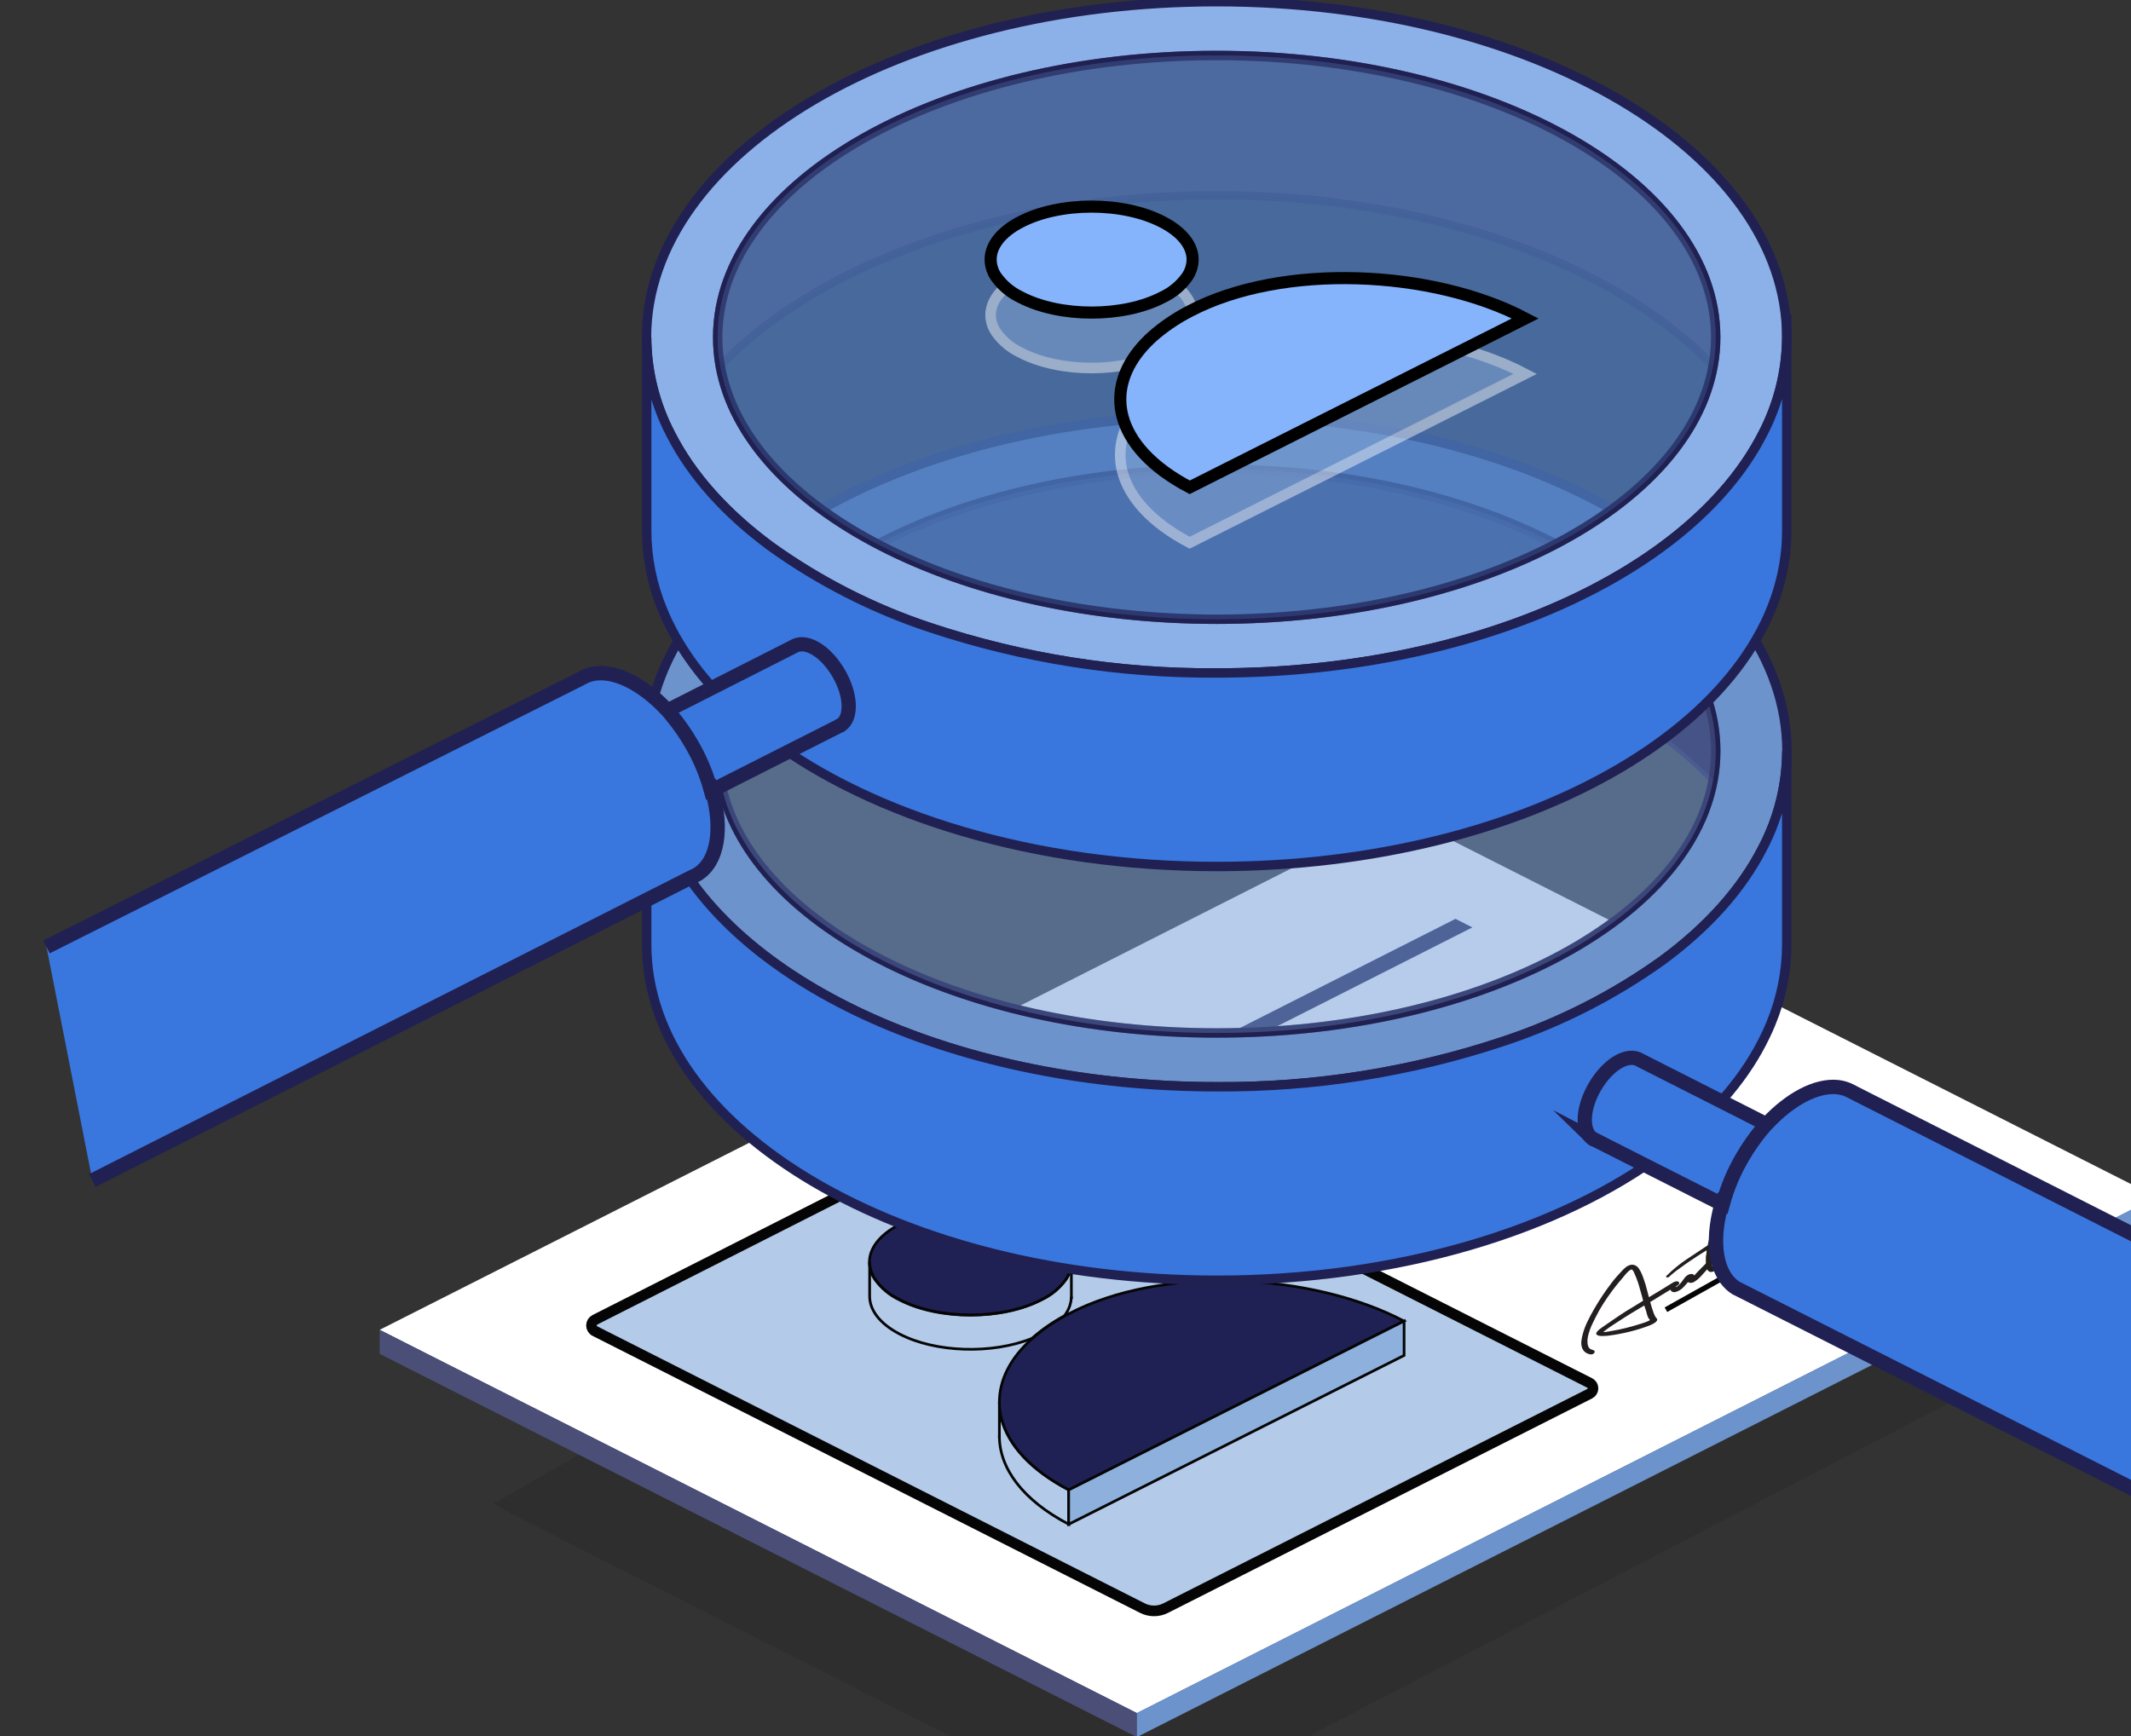 <svg width="162" height="132" viewBox="0 0 162 132" fill="none" xmlns="http://www.w3.org/2000/svg">
<rect x="0" y="0" width="162" height="132" fill="#333333" stroke="none"/>
<path opacity="0.1" d="M152.153 104.537L150.715 105.356L86.055 139L38.948 115.148L37.513 114.328L101.92 77.545L152.153 104.537Z" fill="black"/>
<g clip-path="url(#clip0_1864_15345)">
<path d="M162.131 91.927L86.425 130.252L30.669 102.027L106.378 63.701L162.131 91.927Z" fill="#6D93CC"/>
<path d="M163.94 91.014L162.131 91.927L86.426 130.252L30.669 102.026L28.864 101.114L106.379 61.873L163.94 91.014Z" fill="white"/>
<path d="M120.853 105.969L88.622 122.27C88.346 122.412 88.041 122.485 87.731 122.485C87.421 122.485 87.115 122.412 86.839 122.27L45.228 101.213C45.148 101.173 45.082 101.111 45.035 101.034C44.988 100.958 44.964 100.871 44.964 100.781C44.964 100.692 44.988 100.604 45.035 100.528C45.082 100.452 45.148 100.39 45.228 100.349L77.462 84.018C77.716 83.892 77.996 83.826 78.28 83.826C78.564 83.826 78.844 83.892 79.098 84.018L120.853 105.156C120.928 105.194 120.991 105.253 121.034 105.324C121.078 105.396 121.102 105.479 121.102 105.563C121.102 105.647 121.078 105.729 121.034 105.801C120.991 105.873 120.928 105.931 120.853 105.969Z" fill="#B3CAE9" stroke="#050505" stroke-width="0.808" stroke-miterlimit="10"/>
<path d="M111.929 70.516L100.121 76.497L94.211 79.49L85.723 83.783L84.44 83.132L92.924 78.84L98.835 75.846L110.649 69.865L111.929 70.516Z" fill="#202152"/>
<path d="M103.477 78.196L97.569 81.186L89.085 85.486L87.799 84.835L96.283 80.539L102.194 77.545L102.477 77.688L103.477 78.196Z" fill="#202152"/>
<path d="M101.117 82.989L92.629 87.281L91.346 86.63L99.834 82.334L100.83 82.842L101.117 82.989Z" fill="#202152"/>
<path d="M81.252 113.285V115.9C77.731 114.061 75.974 111.626 75.974 109.202V106.605C75.974 107.041 76.031 107.475 76.143 107.896C76.65 109.868 78.352 111.77 81.252 113.285Z" stroke="#050505" stroke-width="0.204" stroke-miterlimit="10"/>
<path d="M81.447 95.972C81.44 96.439 81.295 96.893 81.032 97.278C80.561 97.941 79.928 98.471 79.194 98.819C76.202 100.393 71.342 100.393 68.346 98.819C67.613 98.47 66.98 97.94 66.508 97.278C66.243 96.894 66.099 96.439 66.093 95.972C66.093 94.942 66.828 93.913 68.339 93.126C71.335 91.551 76.194 91.551 79.186 93.126C80.701 93.913 81.447 94.942 81.447 95.972Z" fill="#1F2154" stroke="#050505" stroke-width="0.204" stroke-miterlimit="10"/>
<path d="M106.734 100.448L103.962 101.842L81.252 113.285C78.367 111.77 76.665 109.868 76.143 107.897C76.031 107.475 75.974 107.041 75.974 106.606C75.974 104.932 76.797 103.262 78.466 101.78C79.218 101.122 80.04 100.55 80.918 100.073L81.249 99.897C88.281 96.193 99.695 96.748 106.734 100.448Z" fill="#1F2154" stroke="#050505" stroke-width="0.204" stroke-miterlimit="10"/>
<path d="M86.426 130.252V132.08L28.864 102.943V101.115L30.669 102.027L86.426 130.252Z" fill="#4B4F77"/>
<path d="M163.939 91.014V92.839L86.425 132.08V130.252L162.13 91.927L163.939 91.014Z" fill="#6D93CC"/>
<path d="M106.739 100.448V103.06L81.239 115.9V113.289L103.963 101.842L106.739 100.448Z" fill="#8EB0DC" stroke="#050505" stroke-width="0.204" stroke-miterlimit="10"/>
<path d="M75.96 109.268V109.206" stroke="#050505" stroke-width="0.204" stroke-miterlimit="10"/>
<path d="M81.447 95.972V98.584C81.433 99.12 81.243 99.637 80.907 100.055C80.029 100.532 79.207 101.104 78.455 101.762C75.448 102.979 71.103 102.865 68.357 101.416C66.861 100.629 66.111 99.599 66.111 98.565V95.954C66.117 96.421 66.262 96.875 66.527 97.26C66.998 97.921 67.631 98.452 68.365 98.801C71.36 100.375 76.22 100.375 79.212 98.801C79.946 98.453 80.579 97.922 81.05 97.26C81.304 96.878 81.442 96.431 81.447 95.972Z" stroke="#050505" stroke-width="0.204" stroke-miterlimit="10"/>
<path d="M81.451 98.753V98.587" stroke="#050505" stroke-width="0.204" stroke-miterlimit="10"/>
<path d="M120.92 102.983C120.745 102.963 120.582 102.888 120.453 102.769C120.352 102.668 120.281 102.54 120.247 102.401C120.211 102.265 120.201 102.122 120.218 101.982C120.231 101.848 120.253 101.716 120.284 101.585C120.37 101.226 120.493 100.877 120.651 100.544C120.813 100.206 120.993 99.864 121.188 99.529C121.383 99.194 121.585 98.863 121.806 98.532C122.026 98.201 122.254 97.881 122.5 97.561C122.614 97.406 122.736 97.256 122.868 97.105C123 96.954 123.129 96.811 123.269 96.664C123.322 96.615 123.372 96.563 123.419 96.509C123.479 96.448 123.543 96.391 123.61 96.34C123.683 96.288 123.76 96.245 123.842 96.211C123.924 96.175 124.014 96.159 124.103 96.163C124.184 96.166 124.263 96.188 124.335 96.226C124.395 96.261 124.452 96.303 124.504 96.351C124.551 96.401 124.591 96.457 124.625 96.516C124.658 96.575 124.688 96.627 124.717 96.671C124.799 96.831 124.869 96.997 124.926 97.168C124.985 97.337 125.04 97.502 125.096 97.671L125.353 98.635L126.257 98.087L127.154 97.535L127.279 97.469C127.324 97.45 127.371 97.438 127.419 97.432C127.461 97.423 127.505 97.423 127.547 97.432C127.587 97.448 127.621 97.477 127.643 97.513C127.654 97.53 127.659 97.55 127.659 97.57C127.659 97.59 127.654 97.61 127.643 97.627C127.616 97.668 127.581 97.704 127.54 97.73L127.386 97.822C127.339 97.844 127.294 97.869 127.25 97.896L125.452 98.999C125.489 99.139 125.529 99.279 125.57 99.415C125.61 99.551 125.662 99.694 125.709 99.83L125.798 100.036C125.831 100.106 125.874 100.171 125.926 100.228C125.953 100.249 125.971 100.279 125.978 100.313C125.984 100.347 125.979 100.381 125.963 100.412C125.924 100.478 125.87 100.533 125.805 100.573C125.727 100.627 125.645 100.674 125.559 100.713L125.32 100.812C124.839 100.993 124.348 101.144 123.849 101.265C123.344 101.388 122.832 101.484 122.317 101.552C122.208 101.568 122.099 101.576 121.989 101.577C121.867 101.588 121.744 101.588 121.622 101.577C121.532 101.568 121.447 101.533 121.375 101.478C121.324 101.43 121.335 101.353 121.412 101.254C121.509 101.14 121.622 101.041 121.747 100.96L122.136 100.691L122.669 100.323L123.213 99.956C123.493 99.775 123.772 99.588 124.055 99.43L124.912 98.903L124.842 98.624C124.783 98.433 124.732 98.256 124.68 98.054C124.629 97.852 124.574 97.686 124.511 97.484C124.478 97.388 124.441 97.293 124.404 97.193C124.369 97.094 124.329 96.997 124.283 96.903C124.249 96.836 124.218 96.767 124.191 96.697C124.16 96.619 124.103 96.554 124.03 96.513C123.956 96.543 123.888 96.585 123.827 96.638C123.764 96.692 123.704 96.749 123.647 96.811C123.592 96.868 123.541 96.928 123.493 96.991L123.364 97.149C123.228 97.303 123.1 97.458 122.975 97.612C122.85 97.767 122.732 97.921 122.607 98.08C122.353 98.422 122.114 98.764 121.894 99.109C121.676 99.449 121.478 99.8 121.298 100.161C121.217 100.32 121.14 100.478 121.063 100.64C120.984 100.799 120.915 100.964 120.857 101.132C120.798 101.296 120.75 101.463 120.714 101.633C120.68 101.793 120.67 101.958 120.684 102.122C120.688 102.229 120.716 102.335 120.765 102.431C120.793 102.48 120.83 102.523 120.876 102.556C120.931 102.594 120.993 102.622 121.059 102.637C121.089 102.639 121.118 102.647 121.145 102.661C121.171 102.675 121.195 102.694 121.214 102.718C121.224 102.737 121.229 102.758 121.229 102.78C121.229 102.802 121.224 102.823 121.214 102.843C121.191 102.89 121.152 102.928 121.103 102.949C121.047 102.978 120.983 102.99 120.92 102.983ZM124.996 99.264L124.044 99.834C123.724 100.029 123.412 100.228 123.103 100.43L122.611 100.75C122.445 100.857 122.291 100.963 122.14 101.077L121.879 101.287C121.988 101.287 122.096 101.276 122.203 101.254L122.486 101.206C122.673 101.177 122.853 101.143 123.037 101.103L123.585 100.978C123.772 100.934 123.952 100.886 124.14 100.831L124.691 100.665C124.732 100.665 124.783 100.632 124.853 100.614L125.066 100.544L125.276 100.459C125.332 100.436 125.385 100.405 125.434 100.367C125.344 100.276 125.278 100.165 125.239 100.044C125.202 99.919 125.165 99.805 125.136 99.676L124.996 99.264Z" fill="#231F20"/>
<path d="M126.946 97.697C127.028 97.643 127.127 97.62 127.225 97.631C127.321 97.631 127.379 97.671 127.394 97.719C127.412 97.769 127.421 97.821 127.42 97.874C127.5 97.823 127.574 97.764 127.64 97.697C127.706 97.632 127.768 97.561 127.824 97.487C127.883 97.414 127.934 97.34 127.99 97.267C128.037 97.197 128.09 97.13 128.148 97.068C128.204 97.015 128.267 96.969 128.335 96.932C128.408 96.887 128.492 96.864 128.578 96.866C128.633 96.865 128.688 96.879 128.736 96.906C128.751 96.914 128.764 96.925 128.775 96.939C128.785 96.952 128.793 96.967 128.798 96.983L129.048 96.711L129.339 96.413L129.633 96.119C129.663 96.09 129.691 96.059 129.717 96.027C129.75 95.991 129.784 95.957 129.82 95.924L129.938 95.84C129.983 95.817 130.031 95.802 130.081 95.795C130.132 95.781 130.185 95.781 130.236 95.795C130.273 95.811 130.304 95.836 130.327 95.869C130.335 95.885 130.338 95.901 130.338 95.919C130.338 95.936 130.335 95.953 130.327 95.968C130.321 95.989 130.311 96.008 130.297 96.025C130.283 96.041 130.266 96.055 130.247 96.064C130.114 96.167 129.99 96.283 129.879 96.41C129.765 96.531 129.655 96.656 129.544 96.777C129.434 96.899 129.324 97.028 129.206 97.145C129.081 97.268 128.943 97.376 128.795 97.469C128.717 97.517 128.628 97.543 128.537 97.543C128.46 97.548 128.383 97.528 128.317 97.487C128.211 97.62 128.097 97.748 127.975 97.874C127.854 98.001 127.709 98.104 127.548 98.175C127.467 98.219 127.376 98.245 127.284 98.252C127.221 98.255 127.158 98.24 127.104 98.208C127.056 98.18 127.019 98.137 126.997 98.087C126.972 98.036 126.956 97.981 126.949 97.925C126.927 97.916 126.907 97.901 126.892 97.881C126.877 97.862 126.868 97.839 126.865 97.815C126.835 97.789 126.883 97.741 126.946 97.697Z" fill="#231F20"/>
<path d="M130.557 93.379C130.516 93.541 130.472 93.699 130.432 93.854C130.391 94.008 130.351 94.166 130.314 94.325L130.726 94.067C130.865 93.979 131.009 93.891 131.159 93.806C131.306 93.723 131.457 93.648 131.612 93.582C131.766 93.513 131.926 93.459 132.089 93.42C132.158 93.402 132.228 93.394 132.299 93.398C132.368 93.401 132.436 93.42 132.497 93.453C132.553 93.486 132.575 93.523 132.567 93.567C132.561 93.611 132.537 93.651 132.501 93.677C132.457 93.712 132.405 93.736 132.35 93.747C132.295 93.764 132.237 93.764 132.181 93.747C132.06 93.768 131.943 93.809 131.836 93.869L131.538 94.023L131.115 94.244L130.704 94.475L130.465 94.612L130.233 94.751V94.832C130.193 95.057 130.152 95.299 130.115 95.568C130.078 95.807 130.098 96.052 130.174 96.281C130.302 96.165 130.415 96.034 130.513 95.891C130.608 95.755 130.711 95.619 130.821 95.491C130.932 95.362 130.954 95.34 131.027 95.266C131.103 95.191 131.184 95.121 131.27 95.057C131.312 95.028 131.357 95.006 131.406 94.99C131.454 94.973 131.505 94.965 131.556 94.965C131.603 94.964 131.65 94.974 131.692 94.994C131.711 95.004 131.727 95.019 131.739 95.037C131.75 95.055 131.757 95.076 131.759 95.097C131.759 95.148 131.729 95.2 131.659 95.248C131.599 95.288 131.542 95.334 131.49 95.384C131.391 95.473 131.297 95.569 131.211 95.671L130.976 95.98L130.718 96.314C130.625 96.439 130.505 96.541 130.369 96.616C130.262 96.692 130.132 96.726 130.002 96.712C129.955 96.698 129.913 96.675 129.876 96.643C129.84 96.611 129.811 96.572 129.792 96.528C129.739 96.418 129.707 96.3 129.696 96.178C129.679 96.043 129.673 95.906 129.678 95.77C129.678 95.634 129.678 95.509 129.707 95.402C129.737 95.296 129.73 95.222 129.737 95.185C129.739 95.166 129.739 95.146 129.737 95.126V95.068L129.347 95.31L128.961 95.557C128.704 95.726 128.45 95.895 128.2 96.068C127.95 96.241 127.708 96.436 127.465 96.598L127.212 96.8C127.126 96.864 127.045 96.932 126.969 97.006L126.91 97.065C126.89 97.088 126.863 97.105 126.833 97.113C126.81 97.126 126.784 97.133 126.758 97.133C126.731 97.133 126.705 97.126 126.682 97.113C126.642 97.083 126.642 97.05 126.682 97.013C127.135 96.564 127.627 96.157 128.153 95.796C128.704 95.428 129.255 95.06 129.818 94.692C129.843 94.553 129.877 94.413 129.91 94.273C129.943 94.133 129.976 93.997 130.013 93.854C130.013 93.784 130.038 93.699 130.049 93.596C130.057 93.503 130.095 93.415 130.16 93.346C130.193 93.31 130.237 93.285 130.285 93.273C130.331 93.262 130.378 93.262 130.424 93.273C130.467 93.28 130.506 93.299 130.538 93.328C130.549 93.343 130.555 93.361 130.557 93.379ZM132.229 93.725H132.2C132.204 93.728 132.209 93.729 132.214 93.729C132.22 93.729 132.225 93.728 132.229 93.725Z" fill="#231F20"/>
<path d="M133.45 94.089L132.752 94.542C132.507 94.701 132.246 94.833 131.972 94.935C131.951 94.947 131.929 94.955 131.906 94.961C131.943 95.025 131.965 95.097 131.969 95.171C131.976 95.245 131.969 95.32 131.947 95.391C131.919 95.469 131.875 95.54 131.816 95.599C131.758 95.658 131.687 95.702 131.608 95.73C131.533 95.762 131.451 95.773 131.37 95.763C131.299 95.754 131.232 95.73 131.171 95.693C131.116 95.66 131.07 95.614 131.035 95.561C131.005 95.511 130.987 95.456 130.98 95.399C130.981 95.31 131.012 95.225 131.068 95.156C131.136 95.072 131.226 95.011 131.329 94.979C131.31 94.957 131.299 94.928 131.299 94.898C131.299 94.869 131.31 94.84 131.329 94.817C131.353 94.782 131.385 94.753 131.423 94.732C131.461 94.712 131.503 94.701 131.546 94.7C131.647 94.682 131.747 94.655 131.844 94.619C131.94 94.582 132.034 94.538 132.123 94.487C132.215 94.435 132.303 94.383 132.384 94.328L132.627 94.177C132.715 94.119 132.81 94.056 132.906 93.983C133 93.913 133.104 93.858 133.215 93.821C133.274 93.806 133.336 93.806 133.395 93.821C133.441 93.83 133.483 93.853 133.516 93.887C133.53 93.9 133.54 93.916 133.547 93.934C133.553 93.952 133.555 93.971 133.553 93.99C133.544 94.013 133.53 94.034 133.512 94.051C133.495 94.068 133.473 94.081 133.45 94.089ZM131.472 95.413C131.472 95.413 131.498 95.377 131.539 95.351L131.487 95.31C131.49 95.326 131.49 95.342 131.487 95.358C131.481 95.367 131.478 95.378 131.476 95.389C131.475 95.4 131.476 95.41 131.48 95.421L131.472 95.413Z" fill="#231F20"/>
<path d="M136.101 92.478C135.854 92.619 135.622 92.785 135.41 92.975C135.213 93.151 135.03 93.341 134.862 93.545C134.899 93.618 134.92 93.698 134.925 93.78C134.937 93.867 134.937 93.955 134.925 94.041C134.91 94.127 134.892 94.211 134.869 94.295C134.847 94.376 134.825 94.446 134.807 94.505C134.789 94.563 134.756 94.648 134.722 94.751C134.684 94.857 134.637 94.961 134.583 95.06C134.527 95.163 134.453 95.257 134.366 95.336C134.28 95.417 134.17 95.467 134.053 95.479C133.888 95.501 133.778 95.479 133.719 95.402C133.689 95.361 133.667 95.315 133.656 95.266C133.644 95.216 133.643 95.165 133.653 95.115C133.673 94.974 133.714 94.836 133.774 94.707C133.84 94.556 133.91 94.413 133.987 94.273C134.055 94.146 134.13 94.023 134.211 93.905L134.351 93.692L134.381 93.651H134.358C134.294 93.682 134.234 93.72 134.178 93.765C134.123 93.816 134.072 93.87 134.024 93.927C133.973 93.982 133.928 94.041 133.884 94.096L133.767 94.243L133.645 94.387C133.604 94.439 133.56 94.488 133.513 94.534C133.463 94.583 133.409 94.627 133.351 94.666C133.289 94.707 133.221 94.737 133.149 94.755C133.066 94.783 132.975 94.783 132.892 94.755C132.832 94.735 132.781 94.694 132.748 94.641C132.719 94.589 132.704 94.531 132.704 94.472C132.704 94.412 132.715 94.353 132.737 94.299C132.796 94.154 132.891 94.028 133.013 93.931C133.148 93.815 133.298 93.717 133.458 93.64L133.697 93.534C133.783 93.494 133.877 93.474 133.973 93.475C134.059 93.411 134.156 93.363 134.259 93.335C134.366 93.304 134.48 93.304 134.586 93.335C134.6 93.339 134.614 93.339 134.627 93.335C134.865 93.044 135.129 92.775 135.417 92.533L135.52 92.445L135.649 92.338C135.692 92.303 135.739 92.272 135.788 92.246C135.835 92.223 135.885 92.206 135.935 92.195C135.989 92.181 136.044 92.181 136.097 92.195C136.137 92.21 136.172 92.237 136.196 92.272C136.204 92.287 136.207 92.305 136.207 92.322C136.207 92.339 136.204 92.356 136.196 92.371C136.178 92.417 136.144 92.454 136.101 92.478ZM134.333 94.398C134.339 94.363 134.348 94.329 134.358 94.295C134.375 94.252 134.388 94.207 134.399 94.162C134.347 94.243 134.307 94.321 134.27 94.387C134.234 94.453 134.23 94.457 134.2 94.516C134.171 94.575 134.138 94.644 134.109 94.714C134.079 94.784 134.057 94.861 134.035 94.935C134.021 94.993 134.021 95.053 134.035 95.111C134.129 95.006 134.197 94.88 134.234 94.744L134.333 94.398Z" fill="#231F20"/>
<path d="M135.506 92.401C135.578 92.352 135.665 92.329 135.752 92.338C135.819 92.351 135.879 92.385 135.925 92.434C135.956 92.305 135.956 92.17 135.925 92.041C135.921 92.01 135.914 91.981 135.903 91.952C135.893 91.924 135.887 91.894 135.885 91.864C135.883 91.835 135.89 91.806 135.903 91.779C135.925 91.747 135.955 91.721 135.991 91.706C136.022 91.688 136.056 91.676 136.092 91.672C136.127 91.668 136.163 91.67 136.197 91.68C136.253 91.697 136.305 91.723 136.352 91.757C136.439 91.769 136.529 91.751 136.605 91.706C136.723 91.653 136.837 91.593 136.947 91.526C137.068 91.456 137.175 91.386 137.274 91.316C137.373 91.246 137.443 91.198 137.487 91.173L137.62 91.081L137.767 90.97C137.816 90.933 137.869 90.901 137.925 90.875C137.979 90.848 138.038 90.832 138.098 90.827C138.148 90.815 138.201 90.815 138.252 90.827C138.29 90.839 138.322 90.865 138.34 90.9C138.347 90.915 138.351 90.932 138.351 90.948C138.351 90.965 138.347 90.981 138.34 90.996C138.327 91.037 138.298 91.072 138.259 91.092C138.192 91.153 138.117 91.205 138.035 91.246C137.953 91.29 137.873 91.338 137.796 91.39L137.429 91.621C137.304 91.699 137.175 91.772 137.061 91.842C136.958 91.894 136.853 91.941 136.745 91.982C136.635 92.025 136.52 92.055 136.403 92.07C136.407 92.139 136.407 92.207 136.403 92.276C136.396 92.344 136.385 92.412 136.37 92.478C136.37 92.542 136.355 92.608 136.326 92.677C136.308 92.753 136.267 92.821 136.208 92.872C136.169 92.91 136.122 92.94 136.071 92.96C136.02 92.979 135.965 92.988 135.91 92.986C135.859 92.986 135.809 92.973 135.763 92.949C135.728 92.929 135.698 92.901 135.675 92.868C135.653 92.835 135.631 92.802 135.613 92.769C135.594 92.736 135.58 92.699 135.565 92.67C135.533 92.662 135.504 92.646 135.48 92.624C135.455 92.602 135.437 92.575 135.425 92.544C135.399 92.5 135.429 92.449 135.506 92.401Z" fill="#231F20"/>
<path d="M138.597 90.477H138.681H138.762C138.855 90.411 138.96 90.362 139.071 90.334C139.16 90.302 139.258 90.302 139.347 90.334C139.372 90.349 139.394 90.37 139.411 90.394C139.428 90.418 139.44 90.445 139.446 90.474C139.535 90.404 139.619 90.328 139.696 90.246C139.773 90.161 139.843 90.076 139.909 89.988L140.108 89.727C140.174 89.642 140.24 89.561 140.306 89.488L140.435 89.363C140.486 89.316 140.553 89.289 140.622 89.286C140.675 89.274 140.731 89.274 140.784 89.286C140.818 89.299 140.847 89.323 140.865 89.356C140.876 89.388 140.876 89.423 140.865 89.455C140.852 89.494 140.828 89.529 140.795 89.554C140.669 89.653 140.559 89.769 140.468 89.9C140.376 90.025 140.28 90.143 140.181 90.268C140.137 90.319 140.086 90.378 140.038 90.441C139.985 90.506 139.927 90.568 139.865 90.624C139.802 90.685 139.733 90.74 139.659 90.786C139.582 90.835 139.499 90.874 139.413 90.904C139.327 90.928 139.237 90.928 139.152 90.904C139.09 90.887 139.037 90.846 139.005 90.79C138.926 90.854 138.851 90.923 138.781 90.996C138.692 91.095 138.612 91.191 138.531 91.29C138.45 91.392 138.36 91.487 138.262 91.573C138.19 91.633 138.109 91.683 138.023 91.721C137.931 91.764 137.826 91.776 137.726 91.754C137.676 91.749 137.628 91.731 137.587 91.703C137.546 91.674 137.513 91.636 137.49 91.592C137.466 91.506 137.474 91.415 137.512 91.334C137.553 91.234 137.609 91.141 137.678 91.058C137.738 90.984 137.805 90.916 137.88 90.856C137.984 90.775 138.094 90.704 138.211 90.643C138.336 90.581 138.465 90.525 138.597 90.477ZM138.023 91.287L138.13 91.18C138.166 91.144 138.199 91.106 138.229 91.066C138.149 91.126 138.08 91.201 138.027 91.287H138.023Z" fill="#231F20"/>
<path d="M140.553 90.01C140.575 89.969 140.597 89.925 140.623 89.87C140.646 89.816 140.677 89.765 140.714 89.719C140.703 89.709 140.69 89.702 140.675 89.698C140.66 89.694 140.645 89.694 140.63 89.697C140.597 89.703 140.565 89.711 140.534 89.723L140.431 89.767C140.4 89.784 140.367 89.795 140.332 89.8C140.291 89.805 140.25 89.8 140.211 89.787C140.173 89.774 140.137 89.752 140.108 89.723C140.096 89.712 140.087 89.699 140.08 89.685C140.074 89.67 140.07 89.654 140.07 89.638C140.07 89.623 140.074 89.607 140.08 89.592C140.087 89.578 140.096 89.565 140.108 89.554C140.181 89.484 140.271 89.433 140.369 89.407C140.471 89.373 140.577 89.353 140.685 89.348C140.772 89.344 140.86 89.356 140.942 89.385C141.009 89.293 141.086 89.19 141.178 89.076C141.27 88.963 141.371 88.858 141.479 88.76C141.582 88.665 141.699 88.586 141.825 88.524C141.937 88.465 142.066 88.443 142.192 88.462L142.291 88.491L142.497 88.289L142.707 88.083C142.766 88.031 142.828 87.972 142.894 87.903C142.96 87.833 143.034 87.77 143.111 87.704C143.187 87.639 143.267 87.578 143.35 87.524C143.427 87.468 143.511 87.424 143.6 87.391C143.672 87.369 143.749 87.369 143.821 87.391C143.894 87.417 143.935 87.454 143.938 87.509C143.943 87.537 143.938 87.565 143.925 87.59C143.912 87.614 143.89 87.634 143.865 87.645L143.71 87.748C143.548 87.862 143.393 87.985 143.243 88.116C143.1 88.237 142.96 88.362 142.824 88.484L142.53 88.756C142.431 88.848 142.336 88.94 142.247 89.035C142.159 89.131 142.163 89.138 142.108 89.212C142.052 89.285 142.001 89.348 141.972 89.392C141.942 89.44 141.896 89.476 141.843 89.495C141.791 89.507 141.737 89.507 141.685 89.495C141.635 89.489 141.589 89.47 141.549 89.44C141.532 89.429 141.518 89.414 141.509 89.396C141.5 89.377 141.496 89.357 141.497 89.337L141.361 89.495C141.34 89.518 141.32 89.543 141.303 89.569C141.284 89.597 141.263 89.624 141.24 89.65C141.281 89.741 141.305 89.84 141.31 89.94C141.321 90.046 141.321 90.154 141.31 90.26C141.293 90.362 141.27 90.463 141.24 90.562C141.211 90.657 141.189 90.731 141.167 90.793C141.145 90.856 141.122 90.896 141.097 90.963C141.066 91.03 141.03 91.094 140.986 91.154C140.94 91.216 140.884 91.27 140.821 91.316C140.755 91.364 140.678 91.395 140.597 91.408C140.536 91.419 140.474 91.419 140.413 91.408C140.368 91.394 140.327 91.369 140.295 91.334C140.264 91.302 140.239 91.265 140.222 91.224C140.207 91.186 140.197 91.146 140.192 91.106C140.183 90.918 140.217 90.731 140.292 90.558C140.365 90.369 140.453 90.186 140.553 90.01ZM140.803 90.348C140.803 90.308 140.803 90.271 140.803 90.234C140.806 90.197 140.806 90.158 140.803 90.12C140.778 90.163 140.756 90.207 140.737 90.253C140.715 90.296 140.697 90.34 140.681 90.385C140.648 90.47 140.615 90.569 140.578 90.691C140.548 90.796 140.548 90.909 140.578 91.014C140.655 90.915 140.709 90.801 140.737 90.679C140.77 90.554 140.803 90.444 140.803 90.348Z" fill="#231F20"/>
<path d="M144.232 85.122C144.116 85.338 144.029 85.57 143.975 85.809C143.92 86.045 143.876 86.28 143.839 86.516C143.813 86.648 143.795 86.781 143.78 86.913L143.743 87.292C143.743 87.365 143.743 87.443 143.721 87.516C143.699 87.59 143.721 87.671 143.699 87.752C143.775 87.679 143.848 87.603 143.916 87.523L144.111 87.329C144.17 87.277 144.225 87.222 144.284 87.159C144.342 87.097 144.405 87.038 144.471 86.979C144.537 86.918 144.609 86.863 144.684 86.814C144.763 86.764 144.848 86.725 144.938 86.7C145.033 86.664 145.137 86.664 145.232 86.7C145.255 86.708 145.276 86.721 145.294 86.738C145.312 86.755 145.326 86.776 145.335 86.799L145.504 86.611C145.555 86.545 145.607 86.486 145.658 86.431L145.952 86.104C146.051 85.993 146.157 85.889 146.269 85.791C146.305 85.756 146.344 85.724 146.386 85.695C146.435 85.664 146.486 85.638 146.541 85.618C146.591 85.607 146.644 85.607 146.695 85.618C146.721 85.624 146.745 85.634 146.767 85.649C146.788 85.665 146.806 85.684 146.82 85.707C146.83 85.724 146.835 85.743 146.835 85.764C146.835 85.784 146.83 85.803 146.82 85.821C146.796 85.868 146.763 85.91 146.724 85.946C146.68 85.988 146.634 86.027 146.585 86.063L146.474 86.159L146.133 86.527L145.794 86.895L145.6 87.097C145.528 87.168 145.443 87.224 145.35 87.262C145.305 87.282 145.258 87.295 145.21 87.303C145.085 87.303 145.004 87.303 144.967 87.266C144.93 87.233 144.908 87.187 144.905 87.137L144.82 87.189C144.681 87.306 144.545 87.428 144.412 87.557C144.28 87.685 144.21 87.77 144.114 87.88C144.011 87.996 143.897 88.1 143.773 88.193C143.72 88.229 143.662 88.255 143.6 88.27C143.533 88.29 143.461 88.29 143.394 88.27C143.346 88.256 143.306 88.224 143.28 88.182C143.253 88.14 143.236 88.092 143.232 88.042C143.229 87.992 143.229 87.942 143.232 87.891C143.232 87.844 143.232 87.799 143.232 87.763C143.247 87.454 143.28 87.147 143.332 86.843C143.379 86.538 143.442 86.229 143.515 85.924C143.548 85.791 143.585 85.655 143.626 85.523C143.665 85.39 143.713 85.259 143.769 85.133C143.792 85.076 143.828 85.025 143.876 84.986C143.907 84.963 143.943 84.947 143.981 84.939C144.019 84.931 144.058 84.93 144.096 84.938C144.146 84.945 144.19 84.972 144.221 85.011C144.233 85.027 144.24 85.046 144.242 85.065C144.244 85.085 144.241 85.104 144.232 85.122Z" fill="#231F20"/>
<path d="M126.646 99.584L149.286 86.906" stroke="#050505" stroke-width="0.399" stroke-miterlimit="10"/>
<path d="M124.462 80.506L124.216 80.385" stroke="#202152" stroke-width="1.094" stroke-miterlimit="10"/>
<path d="M139.736 88.248L139.733 88.241" stroke="#202152" stroke-width="1.094" stroke-miterlimit="10"/>
<path opacity="0.1" d="M130.239 59.279C128.316 70.093 112.153 78.542 92.498 78.542C72.843 78.542 56.676 70.082 54.758 59.276C62.194 51.526 76.313 46.296 92.498 46.296C108.683 46.296 122.81 51.53 130.239 59.279Z" fill="#4D7ABC" stroke="#202152" stroke-width="0.716" stroke-miterlimit="10"/>
<path d="M92.498 31.587C68.567 31.587 49.162 43.015 49.162 57.109C49.177 59.673 49.807 62.196 51 64.466C56.36 74.974 72.916 82.632 92.505 82.632C99.901 82.681 107.255 81.516 114.274 79.182C118.597 77.75 122.68 75.673 126.382 73.021C129.786 70.516 132.404 67.621 134.006 64.466C135.199 62.196 135.83 59.673 135.844 57.109C135.83 43.015 116.428 31.587 92.498 31.587ZM130.239 59.279C128.316 70.093 112.153 78.542 92.498 78.542C72.843 78.542 56.676 70.082 54.757 59.276C54.628 58.561 54.562 57.836 54.562 57.109C54.562 45.273 71.549 35.677 92.498 35.677C113.447 35.677 130.433 45.273 130.433 57.109C130.433 57.837 130.368 58.563 130.239 59.279Z" fill="#6D93CC" stroke="#202152" stroke-width="0.716" stroke-miterlimit="10"/>
<path d="M130.433 57.11C130.433 57.837 130.368 58.564 130.238 59.28C122.809 51.53 108.69 46.296 92.498 46.296C76.305 46.296 62.193 51.526 54.757 59.276C54.628 58.561 54.562 57.836 54.562 57.11C54.562 45.274 71.549 35.678 92.498 35.678C113.447 35.678 130.433 45.274 130.433 57.11Z" fill="#202152" stroke="#202152" stroke-width="0.613" stroke-miterlimit="10"/>
<path opacity="0.2" d="M130.239 59.279C128.316 70.093 112.153 78.542 92.498 78.542C72.843 78.542 56.676 70.082 54.758 59.276C62.194 51.526 76.313 46.296 92.498 46.296C108.683 46.296 122.81 51.53 130.239 59.279Z" fill="#4D7ABC" stroke="#202152" stroke-width="0.613" stroke-miterlimit="10"/>
<path d="M49.162 57.11V55.359" stroke="#202152" stroke-width="0.716" stroke-miterlimit="10"/>
<path d="M135.83 57.109V71.822C135.823 73.888 135.411 75.932 134.617 77.839C134.492 78.148 134.356 78.453 134.205 78.759C132.793 81.727 130.481 84.478 127.463 86.894C127.165 87.134 126.868 87.365 126.559 87.593C118.626 93.53 106.316 97.344 92.498 97.344C68.567 97.344 49.162 85.916 49.162 71.822V57.109C49.177 59.673 49.807 62.196 51 64.466C56.36 74.974 72.916 82.632 92.505 82.632C99.901 82.681 107.255 81.516 114.274 79.182C118.597 77.75 122.68 75.673 126.382 73.021C129.786 70.516 132.404 67.621 134.006 64.466C135.194 62.195 135.82 59.672 135.83 57.109Z" fill="#3977DE" stroke="#202152" stroke-width="0.716" stroke-miterlimit="10"/>
<path opacity="0.35" d="M130.238 59.28C128.316 70.093 112.153 78.542 92.498 78.542C72.842 78.542 56.676 70.082 54.757 59.276C54.628 58.561 54.562 57.836 54.562 57.11C54.562 45.274 71.549 35.678 92.498 35.678C113.447 35.678 130.433 45.274 130.433 57.11C130.433 57.837 130.368 58.564 130.238 59.28Z" fill="#8CB1E8" stroke="#202152" stroke-width="0.716" stroke-miterlimit="10"/>
<path d="M137.726 90.963C138.164 90.202 138.67 89.484 139.237 88.814C138.728 89.439 138.268 90.104 137.862 90.801C137.208 91.905 136.704 93.091 136.363 94.328L136.285 94.287C136.621 93.122 137.105 92.004 137.726 90.963Z" fill="#4D7ABC" stroke="#202152" stroke-width="1.084" stroke-miterlimit="10"/>
<path d="M139.729 88.241L139.619 88.362C139.491 88.509 139.366 88.664 139.252 88.815C138.742 89.44 138.282 90.104 137.877 90.801C137.223 91.905 136.718 93.091 136.377 94.328L136.3 94.288L121.251 86.67L121.074 86.578C120.214 86.016 120.287 84.269 121.24 82.635C122.192 81.002 123.574 80.153 124.489 80.513C124.541 80.539 124.588 80.557 124.636 80.587L139.729 88.241Z" fill="#3977DE" stroke="#202152" stroke-width="1.084" stroke-miterlimit="10"/>
<path d="M121.221 86.663C121.174 86.65 121.13 86.629 121.089 86.6C121.073 86.594 121.058 86.584 121.045 86.571L121.221 86.663Z" fill="#4D7ABC" stroke="#202152" stroke-width="1.084" stroke-miterlimit="10"/>
<path d="M177.452 120.958L132.444 98.172L131.973 97.936C130.437 96.962 130.069 94.479 130.845 91.662C130.845 91.588 130.881 91.522 130.907 91.448L130.984 91.492C131.325 90.255 131.828 89.067 132.48 87.962C132.887 87.265 133.347 86.601 133.855 85.975L134.241 85.523C134.285 85.486 134.315 85.446 134.359 85.409C136.112 83.544 138.097 82.496 139.693 82.661C139.964 82.691 140.23 82.759 140.483 82.864L140.795 83.014L140.832 83.04L175.908 100.824" fill="#3977DE"/>
<path d="M177.452 120.958L132.444 98.172L131.973 97.936C130.437 96.962 130.069 94.479 130.845 91.662C130.845 91.588 130.881 91.522 130.907 91.448L130.984 91.492C131.325 90.255 131.828 89.067 132.48 87.962C132.887 87.265 133.347 86.601 133.855 85.975L134.241 85.523C134.285 85.486 134.315 85.446 134.359 85.409C136.112 83.544 138.097 82.496 139.693 82.661C139.964 82.691 140.23 82.759 140.483 82.864L140.795 83.014L140.832 83.04L175.908 100.824" stroke="#202152" stroke-width="1.094" stroke-miterlimit="10"/>
<path d="M60.531 49.047L60.774 48.926" stroke="#202152" stroke-width="1.094" stroke-miterlimit="10"/>
<path d="M45.254 56.786L45.261 56.782" stroke="#202152" stroke-width="1.094" stroke-miterlimit="10"/>
<path opacity="0.1" d="M54.749 27.817C56.675 38.635 72.838 47.083 92.493 47.083C112.149 47.083 128.315 38.624 130.234 27.814C122.798 20.064 108.679 14.837 92.493 14.837C76.308 14.837 62.182 20.068 54.749 27.817Z" fill="#4D7ABC" stroke="#202152" stroke-width="0.716" stroke-miterlimit="10"/>
<path d="M92.493 0.128C116.424 0.128 135.829 11.553 135.829 25.651C135.814 28.215 135.184 30.738 133.991 33.007C128.628 43.515 112.075 51.169 92.486 51.169C85.09 51.218 77.737 50.054 70.717 47.723C66.393 46.293 62.311 44.216 58.609 41.562C55.205 39.057 52.587 36.163 50.985 33.007C49.792 30.738 49.161 28.215 49.147 25.651C49.161 11.56 68.563 0.128 92.493 0.128ZM54.749 27.817C56.675 38.634 72.838 47.083 92.493 47.083C112.149 47.083 128.315 38.623 130.234 27.813C130.363 27.1 130.429 26.376 130.429 25.651C130.429 13.815 113.442 4.218 92.493 4.218C71.544 4.218 54.558 13.815 54.558 25.651C54.559 26.377 54.622 27.102 54.749 27.817Z" fill="#8CB1E8" stroke="#202152" stroke-width="0.716" stroke-miterlimit="10"/>
<path d="M54.558 25.651C54.559 26.377 54.623 27.102 54.749 27.817C62.182 20.067 76.301 14.837 92.493 14.837C108.686 14.837 122.79 20.064 130.234 27.813C130.363 27.1 130.429 26.376 130.429 25.651C130.429 13.815 113.442 4.219 92.493 4.219C71.544 4.219 54.558 13.815 54.558 25.651Z" fill="#4A4F75"/>
<path opacity="0.35" d="M54.749 27.817C56.675 38.635 72.838 47.083 92.493 47.083C112.149 47.083 128.315 38.624 130.234 27.814C122.798 20.064 108.679 14.837 92.493 14.837C76.308 14.837 62.182 20.068 54.749 27.817Z" fill="#4D7ABC" stroke="#202152" stroke-width="0.613" stroke-miterlimit="10"/>
<path d="M135.83 25.651V23.9" stroke="#202152" stroke-width="0.716" stroke-miterlimit="10"/>
<path d="M49.162 25.651V40.363C49.167 42.429 49.58 44.474 50.375 46.381C50.5 46.69 50.636 46.995 50.783 47.3C52.199 50.268 54.511 53.02 57.529 55.436C57.823 55.671 58.124 55.907 58.433 56.135C66.366 62.071 78.68 65.885 92.494 65.885C116.424 65.885 135.83 54.458 135.83 40.363V25.651C135.815 28.215 135.185 30.738 133.992 33.007C128.628 43.515 112.076 51.169 92.487 51.169C85.091 51.218 77.737 50.054 70.718 47.723C66.394 46.293 62.311 44.216 58.609 41.562C55.206 39.057 52.588 36.163 50.986 33.007C49.797 30.737 49.172 28.214 49.162 25.651Z" fill="#3977DE" stroke="#202152" stroke-width="0.716" stroke-miterlimit="10"/>
<path opacity="0.6" d="M54.749 27.817C56.675 38.634 72.838 47.083 92.493 47.083C112.149 47.083 128.315 38.623 130.234 27.813C130.363 27.1 130.429 26.376 130.429 25.651C130.429 13.815 113.442 4.219 92.493 4.219C71.544 4.219 54.558 13.815 54.558 25.651C54.559 26.377 54.623 27.102 54.749 27.817Z" fill="#4D7ABC" stroke="#202152" stroke-width="0.716" stroke-miterlimit="10"/>
<path d="M47.265 59.501C46.826 58.742 46.321 58.025 45.754 57.356C46.264 57.981 46.724 58.645 47.129 59.342C47.782 60.447 48.286 61.633 48.629 62.87L48.706 62.829C48.371 61.662 47.886 60.543 47.265 59.501Z" fill="#4D7ABC" stroke="#202152" stroke-width="1.084" stroke-miterlimit="10"/>
<path d="M45.262 56.801L45.372 56.922L45.74 57.374C46.249 57.999 46.709 58.663 47.115 59.361C47.768 60.465 48.272 61.651 48.614 62.888L48.691 62.847L63.741 55.226L63.921 55.135C64.781 54.572 64.708 52.821 63.755 51.192C62.803 49.562 61.421 48.709 60.506 49.069C60.455 49.095 60.407 49.114 60.359 49.143L45.262 56.801Z" fill="#3977DE" stroke="#202152" stroke-width="1.084" stroke-miterlimit="10"/>
<path d="M63.767 55.204C63.814 55.19 63.86 55.169 63.902 55.142L63.946 55.112L63.767 55.204Z" fill="#4D7ABC" stroke="#202152" stroke-width="1.084" stroke-miterlimit="10"/>
<path d="M7.025 89.756L52.544 66.71C52.544 66.71 52.544 66.71 52.562 66.71L53.032 66.47C54.573 65.499 54.94 63.017 54.165 60.199C54.146 60.126 54.128 60.059 54.102 59.986L54.025 60.026C53.684 58.789 53.18 57.603 52.525 56.499C52.12 55.802 51.66 55.138 51.151 54.513C51.026 54.358 50.897 54.208 50.783 54.06C50.739 54.024 50.709 53.98 50.665 53.943C48.912 52.078 46.927 51.033 45.331 51.199C45.061 51.227 44.796 51.295 44.545 51.401L44.232 51.552C44.219 51.559 44.207 51.568 44.196 51.578L3.535 71.998" fill="#3977DE"/>
<path d="M7.025 89.756L52.544 66.71C52.544 66.71 52.544 66.71 52.562 66.71L53.032 66.47C54.573 65.499 54.94 63.017 54.165 60.199C54.146 60.126 54.128 60.059 54.102 59.986L54.025 60.026C53.684 58.789 53.18 57.603 52.525 56.499C52.12 55.802 51.66 55.138 51.151 54.513C51.026 54.358 50.897 54.208 50.783 54.06C50.739 54.024 50.709 53.98 50.665 53.943C48.912 52.078 46.927 51.033 45.331 51.199C45.061 51.227 44.796 51.295 44.545 51.401L44.232 51.552C44.219 51.559 44.207 51.568 44.196 51.578L3.535 71.998" stroke="#202152" stroke-width="1.094" stroke-miterlimit="10"/>
<g opacity="0.45">
<path d="M90.661 23.955C90.653 24.422 90.509 24.876 90.246 25.261C89.775 25.924 89.142 26.454 88.408 26.802C85.412 28.377 80.556 28.377 77.56 26.802C76.826 26.453 76.194 25.923 75.722 25.261C75.457 24.877 75.312 24.422 75.307 23.955C75.307 22.926 76.042 21.892 77.553 21.105C80.549 19.534 85.404 19.534 88.4 21.105C89.911 21.892 90.661 22.926 90.661 23.955Z" fill="#8EB0DC" stroke="white" stroke-width="0.808" stroke-miterlimit="10"/>
<path d="M115.947 28.428L113.175 29.826L90.44 41.268C87.554 39.753 85.848 37.851 85.33 35.88C85.218 35.458 85.161 35.024 85.161 34.589C85.161 32.915 85.984 31.245 87.653 29.763C88.407 29.106 89.231 28.534 90.109 28.056L90.44 27.88C97.49 24.176 108.907 24.731 115.947 28.428Z" fill="#8EB0DC" stroke="white" stroke-width="0.808" stroke-miterlimit="10"/>
</g>
<path d="M90.663 19.736C90.655 20.204 90.511 20.659 90.248 21.046C89.776 21.708 89.143 22.238 88.41 22.587C85.414 24.161 80.558 24.161 77.562 22.587C76.829 22.237 76.197 21.707 75.724 21.046C75.459 20.66 75.315 20.204 75.309 19.736C75.309 18.707 76.044 17.677 77.555 16.89C80.55 15.315 85.406 15.315 88.402 16.89C89.913 17.677 90.663 18.707 90.663 19.736Z" fill="#85B4FD" stroke="black" stroke-width="0.92" stroke-miterlimit="10"/>
<path d="M115.95 24.213L113.179 25.61L90.443 37.053C87.557 35.538 85.852 33.636 85.333 31.665C85.221 31.242 85.164 30.807 85.164 30.37C85.164 28.7 85.988 27.03 87.657 25.544C88.411 24.889 89.235 24.317 90.112 23.838L90.443 23.661C97.493 19.957 108.911 20.513 115.95 24.213Z" fill="#85B4FD" stroke="black" stroke-width="0.92" stroke-miterlimit="10"/>
</g>
<defs>
<clipPath id="clip0_1864_15345">
<rect width="177.543" height="132.08" fill="white"/>
</clipPath>
</defs>
</svg>
